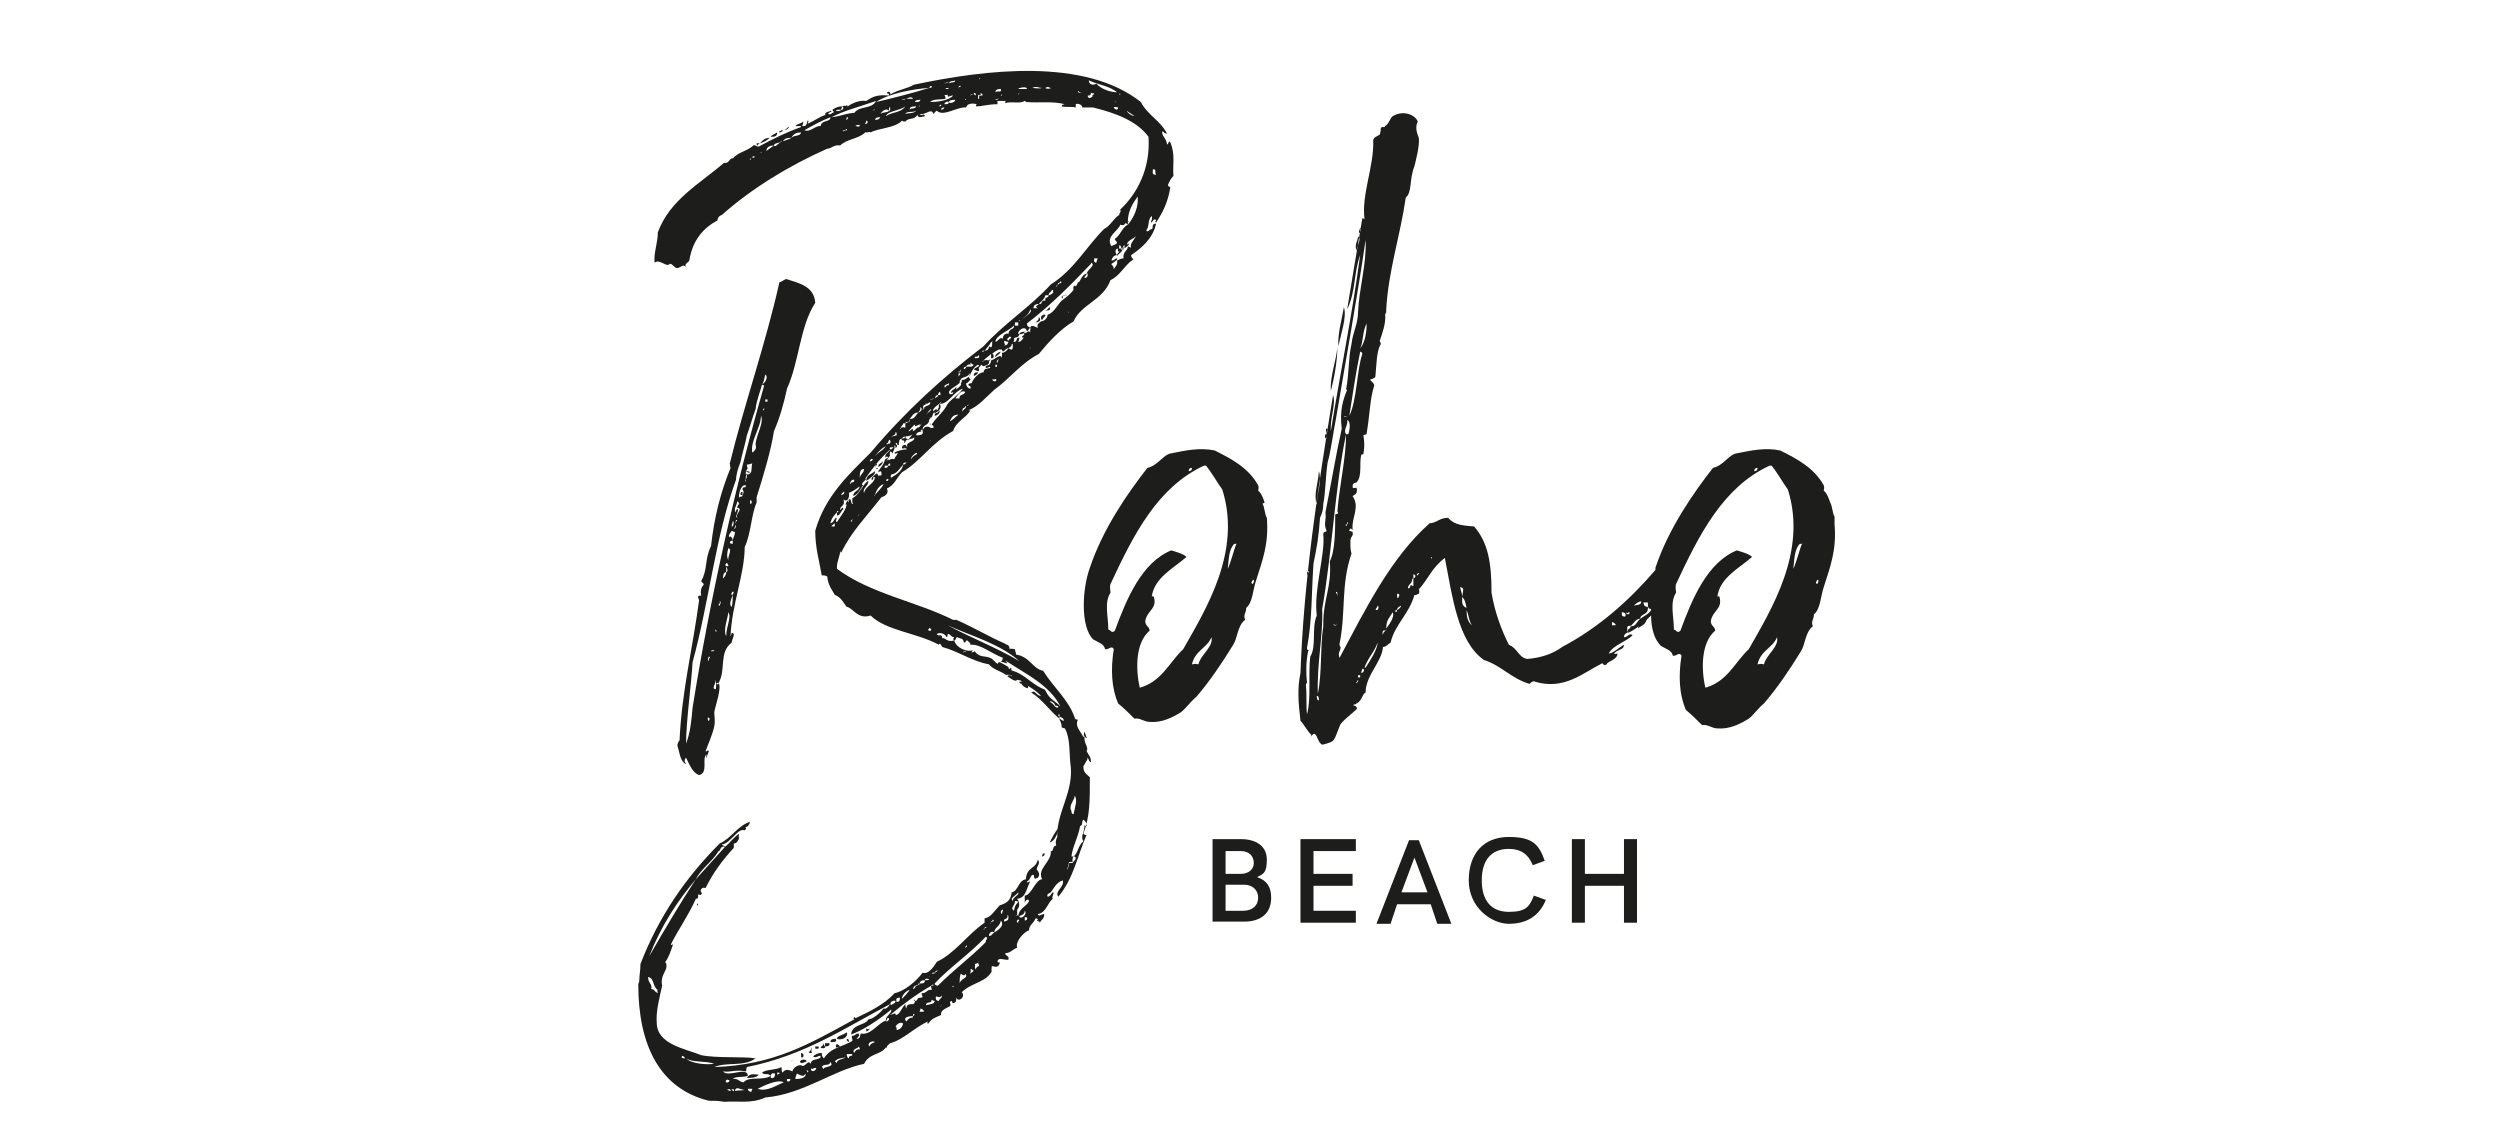<?xml version="1.0" encoding="UTF-8"?>
<svg xmlns="http://www.w3.org/2000/svg" version="1.1" viewBox="0 0 230.3 105.6">
  <defs>
    <style>
      .cls-1 {
        fill: #1d1d1b;
      }
    </style>
  </defs>
  <!-- Generator: Adobe Illustrator 28.7.1, SVG Export Plug-In . SVG Version: 1.2.0 Build 142)  -->
  <g>
    <g id="Ebene_1">
      <g>
        <g>
          <path class="cls-1" d="M111.7,77.3h2.6c1.5,0,2.4.7,2.4,1.9s-.3,1.3-.9,1.6c.9.3,1.3.9,1.3,1.9,0,1.4-.9,2.2-2.5,2.2h-2.9v-7.7ZM114.3,80.5c.7,0,1.2-.4,1.2-1s-.4-1.1-1.2-1.1h-1.4v2.1h1.5ZM114.5,83.9c.9,0,1.4-.5,1.4-1.2s-.5-1.2-1.3-1.2h-1.7v2.4h1.6Z"/>
          <path class="cls-1" d="M119.8,77.3h5.1v1.1h-3.9v2.1h3.6v1.1h-3.6v2.3h3.9v1.1h-5.1v-7.7Z"/>
          <path class="cls-1" d="M131.8,83.3h-3.1l-.6,1.8h-1.3l3-7.7h.9l3,7.7h-1.3l-.6-1.8ZM131.5,82.2l-1.2-3.2-1.2,3.2h2.3Z"/>
          <path class="cls-1" d="M135.3,81.1c0-2.5,1.4-4,3.7-4s2.8.8,3.3,2.2l-1.1.4c-.4-1-1.1-1.5-2.2-1.5-1.6,0-2.5,1-2.5,2.9s.9,2.9,2.5,2.9,1.9-.5,2.3-1.5l1.1.4c-.6,1.5-1.8,2.2-3.4,2.2s-3.7-1.5-3.7-4Z"/>
          <path class="cls-1" d="M144.8,77.3h1.2v3.2h3.6v-3.2h1.2v7.7h-1.2v-3.4h-3.6v3.4h-1.2v-7.7Z"/>
        </g>
        <g>
          <path class="cls-1" d="M83.1,41.3c.3.1.1-.2.4-.2-.1-.3-.5,0-.4.2Z"/>
          <path class="cls-1" d="M85.7,39.2v-.2c-.1,0,0,.2,0,.2Z"/>
          <path class="cls-1" d="M98,27.2h.3c-.2-.1-.3,0-.3,0Z"/>
          <path class="cls-1" d="M94.6,83s0,0,0,.1c0,0,0,0,0-.1Z"/>
          <path class="cls-1" d="M98,27.2h-.1c.1.1.1,0,.1,0Z"/>
          <path class="cls-1" d="M68.6,76.1c-.1,0-.3.1-.3.2.2,0,.3-.1.3-.2Z"/>
          <path class="cls-1" d="M95.7,84.9v-.4c-.1.3-.3.3,0,.4Z"/>
          <path class="cls-1" d="M87.4,37.2s0,0,0,0c0,0,0,0,0,0Z"/>
          <path class="cls-1" d="M95.7,29.2c0,.3-.1.3-.3.5.3,0,.6-.2.3-.5Z"/>
          <path class="cls-1" d="M93.9,62.8c0,.2.2.2.4.2v-.2h-.4Z"/>
          <path class="cls-1" d="M72.1,12c-.2,0-.5.2-.2.2,0-.1.2,0,.2-.2Z"/>
          <path class="cls-1" d="M72.7,11.7c-.2,0-.3.3-.5.3q.3,0,.5-.3Z"/>
          <path class="cls-1" d="M71.6,12.2c-.2.1-.6.3-.6.4.3,0,.6,0,.6-.4Z"/>
          <path class="cls-1" d="M69.8,13.4q0-.1.2-.2h-.3q0,.2.1.2Z"/>
          <path class="cls-1" d="M70,13.2c.3-.1.6-.2.9-.5-.5,0-.7.3-.9.5Z"/>
          <path class="cls-1" d="M96.7,28.3c-.1,0-.1.2-.4.3.3,0,.5,0,.4-.3Z"/>
          <path class="cls-1" d="M97.8,27.3c0,.2.1.2.1.2v-.3q0,.1-.1.1Z"/>
          <path class="cls-1" d="M78.2,46.1s0,0,0,0c0,0,0,0,0,0Z"/>
          <path class="cls-1" d="M78.2,46.1s0,0,0,0c0,0,0,0,0,0,0,0,0,0,0,0Z"/>
          <path class="cls-1" d="M98.7,74.7s0,0,0,0c0-.3,0-.2,0,0Z"/>
          <path class="cls-1" d="M87.4,37.2c0,0,0-.1.1-.2,0,0,0,0-.1.2Z"/>
          <path class="cls-1" d="M86.5,37.8c-.1.4-.4.1-.4.5.3,0,.6-.4.4-.5Z"/>
          <path class="cls-1" d="M78.3,46.1c0,0,.1-.1.2-.1,0,0-.2,0-.2.1Z"/>
          <path class="cls-1" d="M96,29.5c.1-.3.3-.3.3-.5-.2-.1-.6.2-.3.5Z"/>
          <path class="cls-1" d="M81.3,42.5c-.1.2-.4.2-.4.5.2,0,.5-.4.4-.5Z"/>
          <path class="cls-1" d="M80.6,43.4c-.3.3-.8.3-.8.9.3-.2.9-.6.8-.9Z"/>
          <path class="cls-1" d="M80.7,42.7c0,.1-.1.3,0,.3,0-.2.2-.2,0-.3Z"/>
          <path class="cls-1" d="M80.7,43.2s.2,0,.2-.1q-.2,0-.2.1Z"/>
          <path class="cls-1" d="M103.9,20.4h.1c0-.1-.1,0-.1,0Z"/>
          <path class="cls-1" d="M100.2,69.9s-.1,0,0-.1h0c.1.1.1.4.3.4,0-.5-.2-.6-.4-1,.2-.4-.2-.6-.2-1.2s0,0,.2,0c0-.2-.2-.5-.2-.6-.1.1,0,.5-.1.5-.3-.6-.8-1-.5-1.6,0,0-.3,0-.3-.2-.6-1.7-1.9-2.7-2.9-4.3-1-.2-1.2-1.3-2.5-1.5,0-.2-.1-.3-.1-.5-.2,0-.4-.1-.5,0,0-.5-.4-.4-.4-.5-1.4-.6-2.9-1.5-4.5-2.2h-.3c-3.4-1.7-7.6-2.4-10.7-4.7v-.2c0-.5.3-1,.3-1.5,0,0,0,.2.1.2.9-1.9,2.3-3.3,3.7-5.1.4-.1.7-.4.5-.8.7-.3.9-1,1.4-1.5,1.7-1,2.7-2.7,4.7-3.8.3-.9,1.2-1.2,1.6-1.9h-.2c1-.4,1.6-1.2,2.4-1.9,1.4-1,2.4-2.4,4.1-3.3.9-1.1,2-2.3,3.2-3,.7-1.6,2.7-1.9,3.4-3.8.9-.4,1.3-1.4,2.1-1.9,0-.1-.2-.1-.2-.4.9-.6,2-1.5,2.3-2.9-.5,0-.2.4-.4.5-.2,0-.4.4-.5.1.3-.3.1-1,.5-1.3.1.3-.1.5-.1.6.2,0,.3-.5.5-.2,0,.1-.2.1,0,.2.6-.9,1.1-1.9,1.3-3.2,0-.2-.2,0-.2-.3.1-.2.2-.5.5-.8-.1-.9.2-2-.3-3.1-.2-.2-.1.2-.3.2,0-.5-.6-.9-.4-1.2.1,0,.1.2.4.2-.6-1.2-1.8-1.7-2.4-2.9-5.2-4.1-14.3-3-20.9-1.6-.7.4-1.3.4-2.2.9.1-.3-.3-.3-.3-.1.2,0,.2.1.2.2-1.1-.1-1.5.1-2.1.5-.6-.1-1.3.2-1.7.5,0,.1-.1,0,0,0,0,0,0-.1-.1-.1,0,.1-.4,0-.4.1.2.1,0,.4-.1.3,0,.1-.4.2-.5.1.1-.1.2-.1.5-.1,0-.2.1-.2.1-.3-.4,0-.6.1-.9.3-.1.1.3.2,0,.3-.1,0-.1.2-.4.1,0-.2.3-.1.3-.3-.3.1-.5.1-.6.3,0,0,.1.1,0,.1-.6.2-.9.5-1.6.8.1-.2.1-.3,0-.3-.1.3-.1.6-.5.5,0-.1.1-.1.1-.4-.2.2-.6.2-.7.4.1.1.5-.1.5.1-1.4.5-2.6,1.1-3.9,1.8-.3,0-.3-.2-.5-.1-.5.5-1.4.6-1.9,1.2-.3-.1-.3.5-.8.4-2.2,1.9-5,3.4-6.1,6.4,0,1-.4,1.9-.3,2.8.5-.4,1.1.5,1.4.1.3,0,.4.4.7.4.4-.1.5-.4.8-.1-.2-.3.2-.4.3-.6.3-1.9,1.3-3,2.6-3.7,0-.2.1-.4.4-.5,2.7-2.4,6.1-4.5,9.7-6.1.4,0,.6-.4,1.2-.3.6-.6,1.7-.6,2.3-1.2.4,0,.4-.1.5,0,.7-.4,2.3-.4,2.9-1.1,0,.1.2.1.3.1.3-.4.8-.1,1.1-.6.2.3.2.2.7.1,0-.2-.2-.1-.2-.2.5-.1.8-.5,1,0,.1-.1.1-.2.3-.3.6.6,1.9-.4,2.7-.3.1-.4.6-.4,1-.3,0,0-.1,0-.1.2.6,0,1.1-.2,2-.2,0-.2-.1-.3.1-.3h.7c-.1,0-.1.1-.1.2.6-.2,1.3.1,1.8-.2,0,0,.1,0,.1.1,1.4.1,2.4-.1,3.6.2,0,0-.3,0-.3.2.4.1.9,0,1.3.1v-.3c.1-.1.6,0,.6.3.4,0,.6,0,1,0,0,0,0,0,0,0,2,.5,4,1.2,5.1,2.7.2,3-1.1,5.3-2.6,6.7.1.3-.1.3-.1.5-.5.3-.8,1-1.4,1.3-1.6,1.6-2.8,3.8-4.9,5.1-1.8,2-4.3,3.6-6.2,5.7-3.8,2.9-7.2,6-10.4,9.8-2,2-4.2,4-5.1,7.2,0,1.6.4,2.9.6,4.1.2,0,.3,0,.5.1.1.9.5,1.3.7,1.7.6.2.9.9,1.1,1.1.6.1,1,1.2,2.2.8,1.4,1.4,4.3,1.6,6.3,2.7q0-.1.1-.1s.1.1.2.3c1.5.4,2.7,1.3,4.3,1.6.4.5,1.1.6,1.6,1,0-.1.5,0,.4,0q.1,0,.1.1s-.1,0-.1-.1c-.1,0-.3,0-.3.1.3.2.8.6.9.3,0,.1.4,0,.4.2.1,0,.1.2,0,.2.1.2.4.4.6.4v-.2c-.1,0-.1-.1,0,0,.4.2.8.5,1.2.9-.5,0-.5-.6-.9-.3,1,.6,1.8,1.8,2.6,2.4v-.2c-.1,0-.2-.2,0-.2v.2c.1.1.4.1.4.4-.2,0-.3-.2-.4-.2,0,.2.2.3.2.8.2.1.3.1.3.1.5.9.4,2.3.5,3.2.4,2.6-1.3,4.5-1.2,6.8-.1.2-.2.4-.1.8-.4,0-.2.6-.5.5.1,1-1.3,1.6-.8,2.6-.6,0-1,1.5-1.6,1.5,0,0,0,.5,0,.7,0-.2.3-.5.4-.2-.2.5-.9.6-1,1.4,0-.1-.1-.1-.1-.1,0,.1-.3,0,0,0v-.5c.2-.2.3-.6,0-1,.8-.1.8-.8,1.2-1.6-.1,0-.3.2-.3,0,.3-.1.3-.5.5-.6.3-.1,0,.5.4.3.3-.1.3-.5,0-.8,0-.3.4-.6.1-.9-.2.9-1,.6-1.1,1.8-.7.1-.7,1.1-1.3,1.2-.1.8-.5,1-1.1,1.2-.5.5-.8,1.1-1.4,1.2v.4c-1.6,1.1-2.7,2.8-4.4,3.6-.3.5-.8,1.2-1.3,1-.7.9-1.7,1.7-2.6,1.9-.9,1-2.3,1.7-3.6,2.3,0-.1-.1-.1-.1-.1-.2.2,0,.1,0,.2-4.2,2.3-7.4,4.2-12.9,4.4,1.1-.5,2.7,0,3.8-.8-1-.2-3.6,0-5-.3-1.5-.6-4.1-1-4.1-3-.1-1,.3-2.5.5-3.4-.2-.9.4-1.3.4-1.8s-.1-.1-.1-.4c.3-.4.5-1,.7-1.6-.1,0-.2.1-.2,0,.7-1.4,1.7-2.8,2.3-4.2.3,0,.2-.3.2-.4.2,0,.2.1.3,0,.2-.2-.2-.2,0-.5.2-.2.2-.1.4-.1.7-1.4,1.5-2.5,2.6-3.7v-.4c.3,0,.4-.3.5-.5q-.1-.1,0-.4c-.5.3-.9.9-1.3,1.2-1,1.1-1.8,2-2.7,3-1.5,2.3-2.8,4.5-4.3,7.1,1.1-2.8,2.6-5.1,4.3-7.1.5-1,1.5-1.6,2.1-2.6.2,0,.1-.5.6-.4,0-.1-.3-.1-.3-.2.8-.1,1.5-1.6,2.1-1.3.3-.3,0-.3,0-.3.3,0,.4-.2.5-.5-1.2.4-1.7,1.5-2.8,2-3.1,3.1-5.6,6.7-7.3,11.1,0,.6-.1,1-.1,1.4s-.1.3-.1.5c0,5.6,2,9.6,6.5,10.7.6,0,.9,0,1.4.1,1.3-.1,2.5.2,3.8-.4,3.5-.3,6.2-2.5,9.1-3.1.5-1,1.5-.8,2-1.5h.1c0-.2.1-.2.3-.4,1.2-.3,2.3-1.5,3.5-2-.1.1-.1.2,0,.2.4-.5.5-.5,1.2-.8-.1-.4.4-.6.8-.8.2-.2-.2-.4.2-.5q0,.2.1.2c.3,0,.3-.3.3-.5.2.5.9-.1.5-.5.9-.9,2.3-.9,2.8-2,0-.1-.1.1-.1,0,.1-.1,0-.4.1-.4.4.1.6.1.7-.3,0-.1-.2,0-.2-.1,0-.5.7-.1,1-.2.1-.4-.3-.3-.3-.6.5,0,.6-.3,1.1-.5-.2-.6.7-1.5,1.1-1.6,0-.5.4-.6.6-1.1.3,0,.3.3.4.4.1-.3.4-.3.4-.8-.3,0-.5.3-.6,0,.8-.1.9-1.1,1.4-1.4-.2-.1.2-.6,0-.6-.2.1-.2.4-.5.4-.1-.3.2-.3.3-.4.3-.4.5-.9,1.1-1.1.2.6-.8,1-.4,1.5,1.4-1.7,1.7-3.6,2.6-5.7-.2.1-.2-.1-.3-.1.6-1.6.6-2.9.6-5.2-.3-.3-.6-.4-.6-1ZM106.2,15.6c.4,0,.1.1.3.5-.4,0-.3-.2-.3-.5ZM69.3,14.5h-.1c0,.4-.3.1,0,.1q0-.1.1-.1c0-.1.1-.1.1-.1.3,0,0,.2-.1.1ZM70,14h.2c-.1.1-.1,0-.2,0ZM71.9,13.1c-.3.2-.5.5-.6.3-.3.2-.4.3-.7.5,0-.4.4-.5.7-.5,0-.2.3-.2.6-.3q0-.1.1-.1c0,.1-.1.1-.1.1ZM72.9,12.7c-.1.1-.7.3-.8.3.3-.3.4-.3.8-.3.2-.4.5-.5.9-.5-.1.4-.6.2-.9.5ZM87.4,7.6c-.1.1-.3,0-.4.1,0-.1.3-.1.4-.1ZM87.4,8.1c0,.1-.1.1-.3.1,0-.1.2-.1.3-.1ZM75.6,11.6c-.6,0-.9.6-1.5.4.7-.4,1.6-.9,2.4-1.2,0,.5-.8.2-.9.8ZM77.9,12c-.2.2-.5,0,0,0,0-.3.3.1,0,0ZM77.9,11q.1,0,.1-.2c.3,0,0,.3-.1.2ZM78.8,11.6c.1-.1.3-.1.4-.1,0,.2-.1.2-.4.1ZM79.7,11.4c0-.2.1,0,.1-.3.3.1,0,.4-.1.3ZM78.6,10.4c-.9.1-1.1.3-2,.4,1.1-.6,2.7-1,4.1-1.5-.4.8-1.5.4-2,1.1ZM80.4,10.2q0-.1.2-.1c0,.1-.2,0-.2.1ZM80.6,11c.1-.2.3-.2.5-.2-.1.2-.4.3-.5.2ZM81.6,10.7c.2-.5,1.3-.5,1.8-.9-.4.6-1.2.5-1.8.9ZM81.1,10.5c.1-.2.5-.6.8-.3v-.3h.1v.3h-.1c-.1.2-.6.1-.8.3ZM83.1,9.2c0-.1.1,0,.3-.1,0,.1-.2.1-.3.1ZM83.4,10.5c.1-.3.7-.1,1-.3-.2.3-.9.2-1,.3ZM84.6,9.8s.1,0,.1-.1c.1.1,0,.1-.1.1ZM84.3,9.4c0-.2.3-.2.5-.2-.1.2-.2.2-.5.2ZM84.4,9.8c-.1.3-.5.1-.6.3,0-.3.3-.3.6-.3ZM83.5,9.1s.5-.3.6,0h-.6ZM85,10.6h-.3q.1-.1.3-.1h0ZM80.7,9.4c1.2-.8,3.4-1.2,4.9-1.3.1-.4.5,0,0,0-1.6.5-3.6,1-4.9,1.3ZM85.7,9.4c.2-.3.9-.2,1.4-.3,0-.3-.1-.3-.1-.3,0-.1.3,0,.3-.1,0,.4.1.1.5.1-.4.5-1.6.6-2.1.6ZM86.5,9.8s.2-.3.2-.1c.1.1-.3.1-.2.1ZM86.7,10.1c0-.2.2-.2.3-.2-.1.2-.2.2-.3.2ZM87.4,9.4c0,.2-.1.2-.4.2,0-.2.3-.3.4-.2.1-.2.3-.2.6-.2,0,.2-.5.4-.6.2ZM87.5,7.7c-.2-.3.5-.2.5-.3,0,.3-.5.1-.5.3ZM88.3,8.1c0-.2.1-.2.2-.2,0,.2-.1,0-.2.2ZM88.9,9.2c0-.1.1-.1.1-.1q0,.1-.1.1ZM90.3,7.2c0,.1-.1.1-.1.1q0-.1.1-.1ZM89.4,8.8c0-.1.1-.1.2-.1,0,.1-.1,0-.2.1ZM89.7,8.7c0-.2.2-.2.2.1q-.1-.1-.2-.1ZM90.5,8.8h-.3v.3h-.1v-.3c0-.1.4,0,.2-.2,0,0,.2,0,.2.1h0ZM91.7,9.2q0-.1.3-.1c-.1.1-.3.1-.3.1ZM91.7,8.5c0-.3.3-.3.5-.3.1.4-.3.1-.5.3ZM92.3,8.8h-.1c0-.1.1-.1.1-.1h0ZM93.8,8.7c0-.1.1-.1.1-.1,0,.1-.1.1-.1.1ZM93.8,8.2c0-.1.8-.3.8,0h-.8ZM95.1,8.1c.4-.2.5,0,.9,0-.3.1-.7,0-.9,0ZM96.3,8.1c.3-.2.3,0,.5,0,0,.1-.5.1-.5,0ZM99.3,8.5c0-.3.1.1.3,0,0,.1-.3,0-.3,0ZM100.7,8.8c-.2.3-.5.3-.5,0,.2,0,.3,0,.3-.3,0,.1.1.1.3.1,0,.2-.5.2-.1.2ZM102.6,9.9c0-.1.4,0,.4,0,0,.3-.3.2-.4,0ZM102.7,9.4c0-.1,0,0,.2,0h-.2ZM101,7.7c-.3.2-.7.1-.7-.3.8.4,1.9.5,2.6,1.1-.6,0-1.5-.3-1.9-.8ZM103.1,8.7c0-.1.1-.1.1,0s0,0-.1,0ZM103.8,10.2c.2.2.5.3.7.5-.1,0-.6-.2-.7-.5ZM105,21.3c0,.1-.1,0-.2.1,0,.4-.8,1-.6,1.4-.2,0-.2-.1-.3-.1,0,.4-.5.5-.4,1.1-.2,0-.4.1-.6.2.1.4-.2.6-.3.8,0-.4-.3-.4-.2-.5.3-.2.6-.4.5-.5-.2,0-.2.2-.5.2,0-.2.2-.5.5-.5-.2-.2-.2-.6.1-.6q-.1.3.2.3c.1-.2.1-.3.1-.3h-.2v-.3h.1c0,.1.1.1.1.3.2,0,.1-.3.3-.3,0,.1,0,.3-.1.3q.4-.2.5-.4c-.1-.2-.1.1-.2,0,.2-.5.6-.4,1-.9,0-.1.1-.1.2-.1ZM103.2,20.7c.6.2.3-.4.7,0v-.3h0c0-.9.4-1.6.9-2.3.1.9-.3,1.9-.9,2.6-.5.2-.7,1-1.2,1.3,0,.2.2.2.2.4-.2.2-.5.2-.5.3-.6-.9.6-1.4.8-2ZM78.5,47.9c0,.3-.3.1,0,0-.1-.2.1,0,0,0ZM79.1,47.5c0,.1-.2,0,0,0,0-.2.1-.2,0,0ZM80.6,45.6c0,.1-.2,0,0,0,.1-.4.4-.9.8-1-.2.4-.5.6-.8,1ZM81.5,44.7c0-.1.1-.1,0,0h0ZM81.5,43.1v-.2h.3c0-.1.1-.2.1-.2h.1v.2h-.2c0,.2-.2.2-.2.2h-.1ZM81.8,44.3c-.3,0-.2-.1,0-.2.1.1,0,.1,0,.2ZM83.2,42.8c-.1.6-.6.9-1.1,1.2-.1,0,0-.3,0-.3.5,0,.8-.6,1.1-.9,0-.1,0-.2.3-.2-.1.1-.1.2-.3.2ZM84,42.3c-.2-.2.3-.5.4-.6.3.2-.4.2-.4.6ZM84.4,40.1c0-.3.3-.3.6-.4.1.4-.3.4-.6.4ZM85.7,40.6c0,.1-.1,0,0,0,0-.1.1-.1,0,0ZM87.5,38.8c.2-.4.3-.6.8-.6-.3.2-.5.5-.8.6ZM88.7,37.9c-.1,0,0-.2,0-.3.2,0,.2-.2.3-.2,0,.3-.3.3-.3.5ZM88.4,36.7h-.4c.3-.4.6-.8.9-.6,0,.3-.6.2-.5.6ZM89.2,37.3c0,.2-.2,0,0,0,0-.1.1-.1,0,0ZM91.4,35c0-.1.3,0,.3-.1.2.1,0,.4-.3.1ZM91.7,33.8v-.2s0,0,0,0c.2-.1.2.3,0,.2ZM91.9,33.4c-.2,0,0-.3.1-.3,0,.1-.1.1-.1.3ZM94.9,32.1c-.1-.1.1-.1,0,0h0ZM98.4,28.8c0-.2.1,0,0,0h0ZM100.8,23.8h.3c0,.2-.1.2-.1.4-.3,0-.2-.3-.2-.4ZM100.5,24.2c.5.2-.3.6-.4,1h.1c0,.2,0,.4-.3.4,0-.2.2-.2.2-.4-.5.1-.6.9-.8.8,0,.1-.1.2-.2.4,0,0,0-.1-.1-.1,0,.1-.2,0-.1.4,0,0,0,0,0,0-.3.4-.7.7-1.1,1-.4.4-.7,1.1-1.3,1.3,0,.3-.3.6-.6.6h0c-.2.2-.4.2-.3.6-.1,0-.6-.4-.7,0-.1-.1-.3-.1-.3-.4,2.1-1.6,4.1-3.6,5.9-5.5ZM97.4,26.2c.1,0,0-.2.2-.1,0-.4.4,0,0,0q0,.1-.2.1c0,.3-.2.3,0,0ZM95.7,28.1c0-.3.5-.4.6-.9h.3c0-.3.3-.3.3-.5.3,0-.1.4.2.2-.2.2-.4.3-.5.3,0,.3-.4.1-.3.5-.5-.1-.2.4-.6.3,0,.1-.5.2-.1.4h-.4c0-.2.1-.4.5-.4ZM94.9,28.5c.3.3-.5.6-.8,1,.3-.4.7-.5.8-1ZM93.9,29.5c.2,0,0,0,0,.1-.1-.1,0-.1,0-.1ZM93.5,29.7s0,0,0,0h.3v.3h-.3v-.3ZM93.9,30.8c-.4-.1.5-1,.7-.3.2,0,.1-.3.4-.3-.1,0-.1.1-.1.4-.1-.1-.2-.1-.3,0-.2.2-.5-.1,0,0h0c-.3-.1-.7,0-.7.2q.2,0,.4-.1c.3.1-.5.4,0,.4-.2.3-.3.4-.5.4,0-.1.1-.1.1-.4-.4,0-.1.4-.5.4-.1-.1.1-.1,0-.3.1-.2.4,0,.5-.4ZM93.4,30c0-.2.1-.2,0,0,.1.4-.5.2-.5.8,0-.2-.6,0-.5.4-.3-.2-.4.2-.7.3,0-.6,1.2-1,1.7-1.5ZM92.5,31.4c.1,0,.3.1.4.1-.1.2-.1.3-.3.3,0,.1-.2.1,0,0,0-.1-.1-.1-.1-.4ZM93,31c.4.1-.1.2-.1.4-.3-.2.1-.3.1-.4ZM90.7,32.4c.1-.3.4-.5.6-.9h.1c0-.1.2,0,0,0,0,.3,0,.4-.1.5q-.1,0-.2-.1c0,.4-.3.4-.4.4-.1.2-.5,0,0,0ZM90.1,32.7c.1,0,.1.2.1.2,0,.1-.3.1-.4.1-.1-.3.4,0,.3-.3ZM89,33.8c0-.1.2-.3.4-.2v-.2c.1.1.2.2.3.2-.2.3-.3.1-.7.2,0,.1-.1.1-.1.2-.3,0,0-.3.1-.2ZM88.4,34.3q0-.2.1-.2c0-.1.1-.1,0,0,0,0,0,.2-.1.2h-.1s0-.2.1,0ZM88.3,34.6v-.2c.5-.1-.3.5,0,.2ZM88.3,35.3h.1q0-.3.1-.3c0-.3.7-.2.8-.6.1,0,0,.1,0,.3.2-.5.4-.9.8-1.1.3.1-.3.3-.4.4.1.1.5.3.5.1-.1-.3,0-.2.2-.5.3.3.3,0,.6,0q0-.1.1-.1c0-.1,0-.3.1-.3,0-.1.1-.1.1-.1-.2,0-.1.1-.3.1h0c-.3-.1,0,0-.4,0,0,.2-.2.2,0,0,.2-.2.5-.4.7-.6,0,.2,0,.2,0,.4.3.1.3-.4.1-.4.2-.2.4-.3.6-.4h.3c.1.5.3-.2.6-.1,0-.1.3-.1.3-.4h.1c-.1-.1.1,0,0,0,0,.3,0,.5-.1.5-.2,0-.2-.1-.3-.1-.1.1-.3.4-.6.4v.5c-.1-.5-.6.1-1,.2,0,.2-.1.3-.1.3,0,0,0,.1-.1.1,0,.1-.3,0-.3.2,0,.3.5-.2.4.1-.4.1-.5,0-.6.4-.4,0-.9.5-1.1,1q-.2,0-.3.1c0,.2.3.1.2.4-.2,0-.4-.2-.4-.5.2,0,.3-.3.4-.3,0-.2-.2-.1-.1-.3-.3.1-.3.3-.7.3q0,.3-.1.3c.2.2-.4.5-.4.6v-.3c-.1.3-.5.3-.5.6.4-.2.2.2-.1.1-.4-.4.9-.8.9-1.1ZM87.4,35.3c.1,0,0,0,0,.2-.3-.1-.3.4-.4.1,0-.2.4-.2.4-.3ZM86.4,36.4c0-.1.1-.3.2-.3q0,.2.1.2c-.1.1-.2.1-.3.1.1.2-.2.1-.2.3-.1-.1,0-.3.2-.3ZM86.1,36.7q-.2.1-.4.1t.4-.1ZM85.8,37.7c-.1.2-.2.2-.5.5.3-.3.3-.5.5-.5ZM85.1,37.6c-.1,0-.1-.3.1-.3,0,0,.1,0,.1-.2,0,0,.3-.1.3,0,0,0,0-.1.1,0,0,.3-.4.2-.6.5.2.1-.3.2,0,0ZM83,39.4c0-.2.2-.2.2-.4h.2c0-.1.1-.2.3-.1,0-.1.1-.3.1-.3.2-.2.3-.6.8-.6.1-.2.2-.2.2-.5.3.2-.1.5-.2.5-.3.3-.3.6-.8.6q0,.3-.1.3c-.2,0-.2.1-.3.1v.4c-.3-.1-.2,0-.4,0,0,0,0,.1-.1.1q0-.1.1-.1ZM82.5,39.8c.1,0,.1.1.1.3-.1,0-.2.1-.5.1.2-.1.4-.1.4-.4ZM81.8,40.8c0-.1.1-.2.1-.3.3.1,0,.6-.1.3,0,.3-.3,0,0,0ZM80.4,42.3c.3-.5.8-1,1.2-1.2-.3.5-.9.6-1.2,1.2,0,.1-.1.2-.3.2.1-.1.1-.3.3-.2ZM79.6,43.2c0,.4-.4.5-.4.9,0-.5,0-.9.4-.9ZM78.7,44.2c0,.4-.4.1-.3.4-.2,0,0-.5.3-.4ZM77.7,45.3c.2,0,0,.3-.2.3,0-.2.2-.2.2-.3ZM76.9,48.5h-.3c0-.1.2-.2.3-.3v.3ZM77.1,47.7c-.3,0-.2.4-.6.5,0,.1-.1.1,0,0,.1-.5.4-.8.6-1,0-.3.3,0,0,0v.3c.3,0,.4-.5.6-.6-.1-.4-.3.3-.3,0s.5-.3.3-.9c.3.3.6-.1.5-.6.3-.1.6-.3,1-.6-.1-.1,0,0,0,0-.1.5-.6.4-.6.9.5-.2.6-.6.9-1-.3-.1.2-.4.3-.6h-.1c.7-1,1.4-1.9,2.3-2.7-.1-.2,0-.2.3-.2-.1.1-.1.2-.3.2-.1.3-.6.4-.4.8,0-.2.2-.2.2,0-.2,0-.4.2-.2.3.2-.2.3-.5.4-.5h0c-.1-.2,0-.2,0-.4.2,0,.2.2.2.2.1-.2.2-.5.2-.5v-.3s.1,0,.1.3c.3-.3,0-.3,0-.5.3,0,0,.2.3.2,0-.2,0-.6.3-.6.2-.4.5,0,0,0-.2.3.3,0,.2.4.1.1.1-.4.4-.3,0-.1-.3,0-.3-.3.7,0,.9-.4,1.2-.8,0-.2-.3.3-.5.3,0,.1-.1,0,0,0,0-.5-.2.1-.4,0,0,.1-.1.1,0,0,.2-.2.4-.5.6-.6-.1.4.3-.1.6,0,0-.1.1-.1,0,0,0,0-.2,0-.2.1.5-.1.5-.5,1-.6q0-.1-.1-.1c.5,0,.1-.5.7-.6v-.2q-.2,0-.3.2c-.2-.3.5-.6.7-.9,0,.2-.3.2-.2.5-.1.1-.1.3-.2.3,0,.2-.3.1-.2.3.2-.2.7-.3.5-.9.8,0,1.2-1.1,2.1-1.4-.4.6-1,.9-1.4,1.4,0,0,0,0,0,0-.4.8-1,1.2-1.4,1.8-.2.3.1,0,.1.4-.3.1-.4-.1-.5-.1h0c-.4,0-.4.2-.5.3,0,.3-.4-.1,0,0,0-.6.6-.3.6-1-.7.4-1.4,1.2-2,2,.3-.3.4-.1.6-.3.2.4-.9.4-.6.9q-.3-.3-.3,0c-.1.2.3,0,.2.2-.3,0-.8.1-1.1.3,0,.2.3,0,.3,0,0,.2-.3.4-.3.6-.1,0-.3-.1-.5.1-.1,0,0-.1-.1-.1,0,0,0,.2-.3.1-.1.4-.3.6-.6,1,0,.2.3-.2.3.2.1.4-.4,0-.2.4-.1-.3-.2-.3-.2-.4-.2.1-.6.4-.5.6.3,0,0-.5.3-.2-.1.6-.9.8-1,1.4-.2-.4.4-.6.4-1.1-.5.2-.8,1.3-1.5,1.6.1.1-.1.3.1.5-.3.1-.1-.5-.4-.4,0,.4-.2.3,0,0-.1.1-.3.3-.3.5,0,0,.1,0,.1-.1,0,.5-.6,1.2-.9,1.7-.2-.1,0-.3,0-.5ZM93.9,60.9c-2.2-1.3-4.6-2.2-6.6-3.3,2.2,1,4.8,1.7,6.6,3.3ZM85.6,57.9c.1-.2.1.1.2.1,0,.2-.5.1-.2-.1ZM88.7,60.1c0-.1.2-.1.3-.1,0,.1-.1,0-.3.1ZM97.2,65.1h0c-.1-.1-.1-.2-.4-.4h0c-.1-.1-.1-.2,0-.1.3.1.4.3.4.4q.2,0,.3.1c0,.2-.3,0-.3,0ZM96.2,63.5c-1.1-.4-1.8-1.4-2.9-1.7-.3-.1,0-.1-.2-.3,0,.1-.2.2-.2,0,.2,0-.8-.5-.8-.5-.1,0-.3.1-.1.2-.3-.1-.5-.5-.8-.6-.4-.2-1,0-1.4-.6-.1,0-.1.1-.3.1,0-.1.1-.1.1-.2-.5.2-1.5-.2-1.7-.9-.7.2-.8-.3-1.1-.2,0-.5-.4-.1-.5-.4.3-.2.8,0,.9.3.1,0,.1-.3.1-.3.3,0,.3.3.6.3,0,.1-.2.1,0,.3.2,0,.1-.3.3-.3.3.2.5,0,.6.5.2,0,.2-.3.3-.2.2.2.3.2.3.4.9-.1,1.9.8,3,1.2-.1.1,0,.3-.2.3,0,.1.3.1.5.2.3,0-.2-.2,0-.2,1.8,1.2,4,2.2,5,4.2-.4-.5-1-.6-1.4-1.5ZM60,91.1c.1-.5-.3-.5-.3-1.1.6.1.4.9.9,1.2,0,0-.1,0,0,.3-.5-.3-.2-.3-.6-.4ZM62.8,97.4c0-.3.3,0,.3.1-.3,0-.3-.1-.3-.1ZM63.2,97.5c.6.4,1.8.2,2.6.5-.7.1-2.1,0-2.6-.5ZM91.4,84.9c0-.4.3,0,0,0,0,0,0,.1-.1,0,0,0,0-.1.1,0ZM91.3,85c0,.1-.2.1,0,0h0ZM90.7,85.5c0-.2.4,0,0,0,0,.2-.2.2,0,0ZM89,87.1c.2,0,0,.2-.1.2,0-.1.1-.1.1-.2ZM85.9,89.6h.2q.1-.2.3-.2-.2.2-.3.2c.1.1-.2.1-.3.1,0,0,.1,0,.1-.1ZM85.6,90c0-.1.1-.1,0,0h0ZM84.7,90.6c.1-.3.3-.3.5-.3,0-.1.1-.2.4-.1,0,.1-.3.1-.4.1,0,.3-.2.3-.5.3,0,.3-.3,0,0,0ZM84.4,90.8c0-.2.3.1,0,0-.1.1-.1.3-.3.3.1-.2.1-.3.3-.3ZM83.8,91.2c-.3.4-.4.5-.7.8-.1-.2.4-.8.7-.8ZM82.9,91.9c0,.2,0,.4-.3.4-.1-.3,0-.4.3-.4ZM82.5,92.2c0,.3-.4.3-.4.4-.2-.1,0-.5.4-.4ZM66.9,99.5c.1-.1.1,0,.3,0,0,.3-.5.3-.3,0ZM67,100.4c0-.1.4-.1.3.1-.1,0-.3-.1-.3-.1ZM67.6,100.5h-.1c0-.1-.1-.1-.1-.1,0-.1.3-.1.2.1ZM67.7,100.5c.1-.5.5-.1.9-.1-.4.1-.4,0-.9.1ZM69.2,100.6c-.3-.1-.3-.2-.3-.3h.4c0,.1-.1.2-.1.3ZM69.8,100.3c.6-.3,1.8-.9,2.4-.6-.7.3-1.6.9-2.4.6ZM71,99.3c0-.3,0-.5.4-.4,0,.1,0,.5-.4.4ZM71.6,99h0v-.2c.3,0,.3.1,0,.2ZM72.5,99.4h.3c.1.2-.4.4-.3,0ZM73.3,99.4c-.1-.1.1-.4.1-.5.3.1.6.4.8,0,.1.4-.5.5-.9.5ZM74.3,99s0,0,0,0c0,0,0,0,0,0ZM74.4,98.8s0,0-.1-.2c.2,0,.2.1.1.2ZM74.7,98.4c.2.2.2-.1.5,0,0,.2-.5.5-.5,0ZM75.9,98.4c-.1.2-.1,0-.1,0,0-.1-.1-.1-.1-.1.2-.4.7,0,.8-.5,0,.1.1.1.1.3-.2.2-.6.2-.7.3ZM77.1,97.9c-.1,0-.1-.1-.2-.1.2-.3.5-.3,1-.4-.3.2-.8.2-.8.5ZM78.2,97.5c-.2-.1-.2-.3-.2-.4h.5c.1.3-.3,0-.3.4ZM78.7,97c-.3-.4.4-.4.4-.6q.1.1.1.3c-.1-.1-.4,0-.5.3ZM80.1,96.4c-.3-.3.3-.6.5-.4-.2.1-.4.1-.5.4ZM81.4,94.1c-.7.4-1.3,1.3-2.1,1.1-.1.2,0,.5-.4.5.2-.2.2-.3.3-.3,0,0-.1,0-.1-.2-.3,0-.4.3-.6.2-.1.3.1.3,0,.5-.8.5-2,.6-2.6,1.6-.1-.1-.2-.2-.2-.5-.4,0-.5.1-.8.3.3.3.7-.3.7.1-.3.3-.9.1-.9.6-.3-.4-.4.2-.8.2-.1-.2-.8,0-.9.5-.4-.2-.7-.2-.9.1-.1,0-.1-.3-.1-.5-.6.3-1.4.2-1.8.5.2.3.5,0,.8.3-.7.5-2,0-2.5.6-.4,0-.5-.4-1-.3.3-.3.9-.1,1.4-.3-.1-.9-1.8.2-2.3-.4.8.1,1.1-.2,2.1,0,.1-.1,0-.2.1-.4,5.4-1.1,9-3.6,13.2-5.8-.2.3-.4.5-.6.4-.3.4-1,1-1.4,1-.3.6-1.5.4-1.6,1.4,1.1-.4,2.5-1.3,3.7-2.3.1.3-.4.5-.5.9q0,.1.1.1ZM81.6,94.1c.2-.1,0-.4.3-.3,0,.2-.1.3-.3.3ZM82.6,94.9c0-.2,0-.3-.1-.3.1-.3.5-.5.7-.3-.1.3-.2.5-.6.6ZM84.1,93.6c0,.1-.1.1,0,.2-.3-.2-.6.3-.6.3-.4-.4.3-.5.6-.5,0-.4.3-.1,0,0ZM84.4,92.2h-.1c0,.1-.1.3-.2.3-.3,0-.6,0-.6.4-.1-.1-.1-.3-.1-.4-.4.4-.5,1-.9,1,.1-.3-.4,0-.5,0,1.2-1,2.4-1.9,3.8-2.7,0-.2.5,0,0,0-.1.1.1.3,0,.4-.4-.1-.4.3-.9.3,0,.3.2.3,0,.4-.1,0-.4,0-.4.2ZM84.7,93.2s.1-.2.1-.3c.2.1.3.1.3.3h-.4ZM85.3,92.6c0-.4.6-.1.5-.5.1,0,.1.1.3.1,0,.3-.4.3-.8.4ZM86.7,92.6c0,.2-.1.2,0,0,0-.1.1,0,0,0ZM86.5,92.2c-.3,0-.3-.2-.3-.3,0-.3.4.2.5-.2.2.2-.2.3-.2.5ZM87.7,90.9c0-.1.1,0,.2-.1,0,.1-.1.1-.2.1ZM88.4,90.6c0-.3,0-.6.1-.9.3.2.4.2.4,0,.4.4-.4.4-.5.9ZM89.4,89.7c-.1-.1.1-.1,0-.4.2-.1.1.1.3.1-.1.2-.3.2-.3.3ZM89.9,89.3c-.2-.2,0-.3-.1-.5.1,0,.3-.1.3-.1,0-.2.1-.2,0,0,0,.1.1.1.1.3-.1,0-.3.1-.3.3ZM90.8,86.8c-1.5,1.5-2.9,2.5-4.4,4-.2,0-.3-.1-.3-.2,1.4-1.5,3.2-2.7,4.7-4.3.3.1,0,.2,0,.5ZM91.6,85.9c-.2.1-.3.4-.5.3,0-.2.2-.5.5-.3,0-.5.5-.5.6-1.1.4.5-.3.9-.6,1.1ZM92.3,84.2c-.2-.1-.1-.4.1-.4,0,.1-.1.3-.1.4ZM92.5,84.9c-.1-.4.4-.1.3-.6.1,0,.1.1.1.2,0,.3-.1.3-.4.4ZM93.8,82.2c.1.3-.5.4-.5.8-.3-.3.2-.4.5-.8ZM93.5,83s.3,0,.3.1c-.3.3-.3.4-.4.8-.4-.3.1-.4.1-.9ZM93.8,85c-.3,0,0-.5.1-.2-.1,0-.1.1-.1.2ZM93.9,84.4c.1-.1.5-.1.5-.5.3.3-.4.9-.5.5ZM94.4,84.8v-.3c.3-.1.3.3,0,.3ZM99,73.3c.3.4,0,1.1-.1,1.7-.2,0-.2-.2-.2-.3-.3-.5.3-1,.3-1.4ZM99.9,76c0,.8-.4,1-.1,1.5-.5.4-.5,1.1-.9,1.4h.1c.3.2-.2.5-.2.6h-.3c-.1.3-.1.6-.2.6.1-.2.1-.6.2-.6-.1-.1,0-.1.3-.1,0-.3,0-.4.1-.5h-.2c.1-.9.6-1.7.8-2.8.3-.1.1-.4.3-.6.1.1.3.2.3.6-.2,0-.2-.1-.2-.1Z"/>
          <path class="cls-1" d="M64.4,55.3c-.6,4.5-1.6,8.4-1.8,12.9-.1.1-.2.3-.2.5.2.5.2,1.4.8,1.7,0-.1-.3-.3,0-.6.3.6.6,1.4,1.2,1.6.9-.2.2-1.6.7-1.9,0,0-.1.3,0,.3,0-.1.1-.3.2-.6-.1-.2-.2.1-.3,0,.2-.6.6-1.4.8-2.3.1-.5,0-.9,0-1.3.1-.6.7-2.2.4-2.7,0,.1,0,.2-.2.1q0-.1.2-.1c.7-1.2,0-2.8,1.2-3.7,0-.2.2-.5.2-.8-.3-.3-.2.2-.3.2.1-2.9,1.3-5.7,1.3-8.2.6-1.3.6-3,1.1-4.1v-.5c.6-1.9,1.3-4.2,1.6-6.1.5-1.1.9-2.5,1.2-3.9,1.1-2.4,1.2-5.8,2.6-7.9-.1-1.5-1.4-1.8-2.7-2.2-.2.1-.5.3-.6.3-1.3,5.8-3.2,11.1-4.6,16.8.1-.2,0,.1.1.3-.9,2.2-1.5,4.5-1.8,7.2-.6,1.2-.3,2.2-.9,3.2,0,.2.3.2.2.4-.2.2-.3.5-.2,1-.1-.1-.3,0-.3.1ZM65.3,66.4c-.1,0-.1-.1-.1-.3.2,0,.2.2.1.3ZM65.3,60.9c-.2-.1,0-.4,0-.4.3,0-.1.1,0,.4ZM65.9,63.5c-.4-.1.1-.5,0-.9.1.2.1.9,0,.9ZM65.5,60c0-.1.1-.1.3-.1,0,.1-.2.1-.3.1ZM65.9,58c.1,0,.1.1.1.2-.1,0-.1-.1-.1-.2ZM65.9,57.6v-.3c0,0,0,0,0,0,0,0,0,.3,0,.3ZM66.3,55.8c-.3-.1.1-.1,0-.4.2,0,0,.3,0,.4ZM66.9,52.7v-.5c.1.1.2.5,0,.5,0,.1,0,.3-.3.6,0-.1,0-.6.3-.6ZM66.9,51.9c.1-.1.1,0,.2.2.1.1-.5.1-.2-.2ZM66.9,58.6c-.3-.5.1-1.5.2-2.2.3.5-.2,1.3-.2,2.2ZM67.1,51.6c-.2-.3-.1-.8,0-1.1.4.1-.1.8,0,1.1ZM67.5,54.8c0,.2,0,.9-.1,1.1-.3-.2,0-.8.1-1.1-.3,0,0-.3,0-.3.2,0,0,.2,0,.3ZM67.5,49.8v.3c-.4,0-.3-.3,0-.3,0-.3-.3-.5-.3-.3-.2-.2.2-.5.2-.6.1,0,.1.1.3.1,0,.4-.2.5-.2.9ZM67.4,48.5c0-.2.1-.3.1-.5.2.1,0,.6-.1.5ZM67.7,48.7c-.2,0,.1-.1,0-.3.2,0,0,.3,0,.3ZM67.8,48.2c-.1,0,0-.2,0-.3.3,0-.1.1,0,.3ZM67.9,47.7c-.2-.1.1-.5.1-.8-.2,0-.2.1-.2.3-.3-.3.1-.6.1-1,.2,0,.1.2.2.2-.1.1-.3.4-.1.4.4.1-.2.5-.1.8ZM68.4,45.1q.2.2,0,.5c0,.3-.3,0-.3.3-.1-.2.1-1.3.6-1.2,0,.4-.1,0-.3.3ZM69.1,46.4v-.3c.2-.1.2.4,0,.3ZM69.1,43.5c0,.2-.1.2-.3.2,0,.3,0,.4-.1.4.1.5-.1.2,0,0,0-.1,0-.4.1-.4,0,0-.1-.1-.1,0,0-.6.1,0,.4-.2q-.1-.1-.4-.1c.3-.3.1-.3.1-.6.3,0,.3-.1.5-.1-.1.2,0,.8-.2.9ZM69.6,40.8c0,.4.2.5-.3.9-.2-1.1.8-2.3.8-3.4.3.6-.4,1.7-.5,2.6ZM70.4,37.7c0,.2-.3,0,0,0-.2-.1.1-.1,0,0ZM70.7,37h-.2v-.2h.2v.2ZM67.8,44.3c0-.6.2-1.2.4-1.7.2-.9.5-1.9.6-2.5.3-.8.5-1.6.8-2.4.1-.9.5-1.8.6-2.3.2-.2.2-.6.3-.9.3.2,0,.8-.3.9,0,0,0,.1.2.1-2.7,9.4-5,19.7-6.6,29.7-.1,1.1-.2,2.3-.6,3.3,0-2,.5-5.6.6-7.5,1.5-5.4,2.1-11.6,4-16.8Z"/>
          <path class="cls-1" d="M74.6,97h.2c-.1-.1,0-.5-.1-.5.1.4-.4.4-.1.5Z"/>
          <path class="cls-1" d="M75.1,96.4v.2c.1,0,.4.1.3-.2h-.3Z"/>
          <path class="cls-1" d="M64.3,83.2q-.1.1-.1.2h.1v-.2Z"/>
          <path class="cls-1" d="M96.7,77.6c.5-.1.8-1,.8-1.3-.3.3-.6.9-.8,1.3Z"/>
          <path class="cls-1" d="M96.2,78.6s-.2,0-.2.3c.2,0,.3-.3.2-.3Z"/>
          <path class="cls-1" d="M73.7,97.8c.1.3.4,0,.6,0,0-.3-.6-.2-.6,0Z"/>
          <path class="cls-1" d="M77,96.5c.1,0,.4-.1.4-.1-.3-.3-.4-.3-.4.1Z"/>
          <path class="cls-1" d="M78,95.1c-.4.3-.9.3-.9.6h0c.6.2,1.1-.3.9-.6Z"/>
          <path class="cls-1" d="M77,95.7c-.2,0-.5,0-.5.3.4,0,.6,0,.5-.3Z"/>
          <path class="cls-1" d="M75.9,96.1c-.1.3-.3.3-.3.4.1.1.5.1.4-.1-.1,0-.1-.3-.1-.3Z"/>
          <path class="cls-1" d="M90.1,34.3c-.2,0-.4,0-.4.3.1.1.5-.3.4-.3Z"/>
          <path class="cls-1" d="M76,96.4c.1,0,.5,0,.4-.3h-.4v.3Z"/>
          <path class="cls-1" d="M91.7,32.9c.2-.2.4-.3.5-.5-.2,0-.6.3-.5.5Z"/>
          <path class="cls-1" d="M87.4,36.4h.1q-.1-.1-.1,0Z"/>
          <path class="cls-1" d="M85.2,37.2h0c.1,0,0,0,0,0Z"/>
          <path class="cls-1" d="M73.8,97v.4c.3.1.3-.4,0-.4Z"/>
          <path class="cls-1" d="M79.8,94.7v.3c0,.1.4-.2.3-.3,0,.2-.3.1-.3,0Z"/>
          <path class="cls-1" d="M85.6,37h-.3v.2s.3,0,.3-.2Z"/>
          <path class="cls-1" d="M68.2,45.5c0,.1.1.1.2.1v-.3c-.1,0-.2.1-.2.2Z"/>
          <path class="cls-1" d="M84.2,92.1c-.1,0,0,.1.1.1q0-.1-.1-.1Z"/>
          <path class="cls-1" d="M103.5,22.8c0-.1-.1,0-.1.2q.1.1.1-.2Z"/>
          <path class="cls-1" d="M78,95.7c0,.1,0,.2.2.3h0c0-.2,0-.3-.2-.3Z"/>
          <path class="cls-1" d="M103.4,23h-.2c0,.3-.3.2-.3.6.2-.3.4-.3.5-.6Z"/>
          <path class="cls-1" d="M68.8,99.3c.3,0,.9,0,1.1-.3-.3,0-.8-.2-1.1.3Z"/>
          <path class="cls-1" d="M72.9,97.8c0-.1.1,0,.1-.1q-.1,0-.1.1Z"/>
          <path class="cls-1" d="M116.5,46.3c-.1-.3-.3-.9-.6-1.1.1-.4,0-.4,0-.5-.9-1.6-2.4-2.4-4-3.2-1.4-.3-2.7,0-4.2.3-.7.3-1.1,1.1-2,1.3-1.8,2.3-4.1,5.6-5.3,9.2-.7,1.9-.9,5.4.3,6.6.5.3,1,.4,1.1.9.3.1.6-.4.8,0-.3,1.9-.2,3.6.4,5,.5.4,1,.9,1.5,1.4.5-.1.9.3,1.4.3,1.1.1,2.1-.4,2.9-.9.5-.4.9-1,1.4-1.4,1.2-1.4,2.3-3,3.4-4.8.4-.6.4-1.8,1.1-2.3-.2-.5.1-.6.1-1.1.6-.5.6-1.6.9-2.5.6-1.9,1.2-3.4,1-5.8-.2-.3-.2-1-.4-1.3ZM109.8,43.1c0,.1,0,.3-.3.3q0-.3.3-.3ZM105,63.4c-.4-1.8-.4-4.2.9-5.3,0-.4-.4-.4-.4-.9.2-1,1.1-1.1.8-2.2,0-.1-.2-.1-.2,0,.2-1.8,2.1-2.7,3.2-3.7-.3-.3-1.1-.5-1.4-.6-2.7,1.1-4.1,4.4-5.2,7.4-.3.3-.4-.1-.6-.1,0-1.2-.4-2.5.2-3.4,0-.2-.1-.5,0-.8,2.1-4.5,4.3-8.9,8.6-10.9h.2c.5.6,1,1.5,1.5,2.2,1.8,5.7-1.5,11-3.6,14.7-1.3,1.2-2,3.1-4.2,3.6ZM110.4,61.2c-.4-.1-.4,0-.6,0,.3-1.3,1.4-1.5,1.8-2.5.2.9-1,1.6-1.2,2.5ZM113.9,50.1c-.2.4-.5,1.7-.8,2.3.1-.9.1-1.8.6-2.3h.2c0-.1.1-.1,0,0ZM115.4,53.8c-.3-.1.1-.4,0-.4.2,0,.1.3,0,.4Z"/>
          <path class="cls-1" d="M150.9,57.9c.3-.3.7-.3.8-.9-.5,0-.7.3-.8.9Z"/>
          <path class="cls-1" d="M123.2,32c-.1,1.2-.7,2.7-.6,4,.3-1.1.6-2.8.6-4Z"/>
          <path class="cls-1" d="M150.3,57.9c0-.2.2,0,.2-.2,0,0-.2,0-.2.2Z"/>
          <path class="cls-1" d="M123.8,28.3c-.2,1.2-.6,2.5-.5,3.6.2-1.1.8-2.7.5-3.6Z"/>
          <path class="cls-1" d="M169,47.6c-.2-.3-.2-1-.4-1.3-.1-.3-.3-.9-.6-1.1.1-.4,0-.4,0-.5-.9-1.6-2.4-2.4-4-3.2-1.4-.3-2.7,0-4.2.3-.7.3-1.1,1.1-2,1.3-1.8,2.3-4.1,5.6-5.3,9.2,0,0,0,.1,0,.2h0c-2.4,2.8-5.2,5.3-8.6,7.1-.8.6-1.9,1-3.2,1.1-.8-.1-.9-1-1.7-1.3-.7-1.4-1.3-3-1.6-4.8,0-2.7-.3-4.6-1.6-6.1-1-.1-1.8-.1-2.4-.8-.8,0-1.1.5-1.7.5-3.6,3.2-5.9,7.9-8.3,12.4-.2-.5.1-.6.1-1q-.1,0-.1-.3c.6-2.9.1-5.4,1.1-8.3-.1-.4-.1-.5-.1-1.1s.3-.4.2-.9c-.1-.1-.5,0-.2-.3.1-.1.2.3.2,0-.1-1,.7-2,0-3,.3-.2.4-.2.4-.6s-.4.1-.4-.3.4-.3.4-.4c.5-.6.2-1.7.4-2.5.1-.1.2,0,.2-.1.1-.5.1-1.1,0-1.7.1-.1.3,0,.3-.2.3-1.8.3-3.2.7-4.4-.1-.3-.3-.4-.4-.5.1-.1.4-.1.5-.3.1-1,.1-2.4.5-3,0-.2-.1-.2-.1-.3.2-.6.6-1.6.5-2.5.1,0,.1-.1.1-.4.2-3.6,1.3-6.8,1.8-10.3.6-.5.3-1.6.8-2.9.1-.4.5-1.9.4-2.6-.1-.3-.4-.9-.1-1.5-.2-.6-1.3-1.1-2.3-.5-.2.1-.4.8-.7.9,0,.2-.3,0-.4.2,0,.1,0,.3-.1.6-.3.2-.5.2-.6.5.1,2.4-1.1,5-.8,7.3,0,0-.1-.1-.2-.1-.5,2.9-.9,5.4-1.4,8.4.8-1.6.6-3.4,1.2-5-.8,5.9-1.8,10.6-2.7,16.2-.1-1.2.5-2.5.2-3.3-1.4,8.6-2.7,17-3,25.6-.3,1.4-.2,2.7,0,4.4.3.3.6.9,1,1.3,0,.4,0-.1.3-.1.3.2.3.8.7,1,.1,0,.8-.2.9-.3.3-.1.5-1,.8-1.6.5-.6,1-.9,1.5-1.4,0-.4-.4-.2-.3-.4.3,0,.3-.1.3-.4v.3c.5-.3.5-.9.8-1,0-1.6,1.5-2.8,1.6-4.2.3,0,.5-.3.7-.4.4-1.7,1.7-2.6,2.2-4.4.1.1.3-.1.4-.1q.1-.2,0-.4c.9-1,1.2-2,2.4-2.9.7,3.6,1.2,7.7,3.6,9.4,1.6.5,2.5,1.7,4.2,2.2.2-.2.4-.3.5-.2,2.7.8,4.4-.8,6.2-1.7.1,0,.1.3.4.1.1-.3,1-.4,1-1,0,0-.3.1-.3,0,.3-.4.9-.3.9-.8-.4.2-1,.8-1.4.8.4-.8,1.7-1.1,2.2-1.7-.4-.2-.4.2-.8.2,0-.4.4-.4.4-.5-.1,0-.1-.2-.1-.4s.3-.1.4-.2c.2-.2.4-.6.8-.6,0-.5.8-.3.7-1.1-.1,0-.4,0-.4-.4.2,0,.3,0,.4,0,0,.4,0,.6.3.6,0,0,0,0,0,.1-.2.4-.8.6-1.1.9-.3.3-.3.6-.8.6,0,.4-.3,0-.2.6.8-.4,1.5-1,2.1-1.6,0,1.2.3,2.2.9,2.8.5.3,1,.4,1.1.9.3.1.6-.4.8,0-.3,1.9-.2,3.6.4,5,.5.4,1,.9,1.5,1.4.5-.1.9.3,1.4.3,1.1.1,2.1-.4,2.9-.9.5-.4.9-1,1.4-1.4,1.2-1.4,2.3-3,3.4-4.8.4-.6.4-1.8,1.1-2.3-.2-.5.1-.6.1-1.1.6-.5.6-1.6.9-2.5.6-1.9,1.2-3.4,1-5.8ZM123.2,54.7c-.3,0,0-.4,0,0,.1,0,0,.4,0,0ZM124.1,48.3c0,.3-.3,0,0,0,0-.4.2-.1,0,0ZM124.3,38.3c.3-1.9.6-4,1-5.9.1,0,.2.1.2.2-.5,1.4-.5,4.3-1.2,5.7ZM125.3,32.1c.3-.6.2-1.6.6-2.3,0,.6-.1,1.7-.6,2.3ZM125.3,21c.2.1-.1.4,0,.5-.2-.1-.1-.2,0-.5ZM125.1,21.8c.4.2-.2.9-.1,1.3-.3-.4.1-1,.1-1.3ZM122.2,39.9v.5c-.2,0-.2-.3,0-.5-.2-.8.3-.3,0,0ZM121.5,43.4c.3,1-.2,2-.2,3.1-.3-1,.1-1.8.2-3.1ZM120.4,52.7c.4-.3,0,.2,0,.3v-.3ZM120.7,60.5c-.2,1.7.1,3.9-.3,5.3-.1-.8,0-1.7-.1-2.7,0-.1.1-.2.1-.2-.1-.9-.1-1.9.1-2.9.2-.2-.1,0-.1-.3.5-2.7.4-5,.6-7.8.3-1.4.5-2.6.6-4.2.2-.4.3-.8.3-1.3.2-.9.2-2.4.4-3.8.3-1,.5-2.7.8-4.2.9-5.4,1.9-10.8,2.7-16.3.1,2.3-.6,4.4-.7,6.7,0,1-.5,1.9-.6,2.9-.3,1.3-.2,2.6-.5,4.2h.1c-.4,1-.7,1.9-.5,3.6-.5,2.2-1,5.2-1.5,7.7.1.8-.2,1,.1,1.7.1.1-.3,0-.3.3.2,1.9-.9,5.1-.6,7.5-.5,1.2,0,2.8-.6,3.8ZM124.1,38.3q0,.1-.3.1c0-.1.3,0,.3-.1ZM121.3,64.1c.2,0,.2.3.2.4-.2.1-.2-.4-.2-.4ZM121.9,57.7c-.3,1.9-.1,4.3-.5,6.2-.1-2.8.5-5.4.4-7.8.9-5.1,1.2-11.4,2.2-16.1-.3-.4.2-.8.1-1.3.4.1.2,1.1.1,1.3h-.2c0,2.2-.6,4.6-.8,7.1.2.3-.1.2-.2.3,0,1.3,0,3.4-.5,4.3.2,2.4-.6,3.4-.6,5.8ZM123.1,57.6c0-.2.1-.2,0,0-.2.1-.5-.2,0,0ZM125,62.8c.1,0,0-.1,0-.1.4-.1-.3.5,0,.1ZM125.3,62.4h-.2v-.2h.2v.2ZM125.4,62c0-.2.1-.3.1-.4.3,0,.1.4-.1.4ZM125.7,61.5s0,0,0,0c.3-.9.9-1.4,1.2-2.3,0,.6-.7,1.7-1.1,2.3ZM126.9,56.2c-.4,0,0-.2,0-.4.2.1,0,.4,0,.4ZM128.8,55.1c-.1,0-.1-.1-.1-.4.4,0,.1.3.1.4ZM127.7,57.9c0,.1,0,.2-.1.2,0,.1-.2.1-.2.4-.1-.3,0-.5.2-.4.1-.1.1-.2.1-.2,0-.8.3-1,.6-1.5.2.5-.4,1.2-.6,1.5ZM128.7,56.2c0,.4-.4,0,0,0,0-.3.3-.3.3-.4.2,0-.2.4-.3.4ZM130.2,53.4v.6c-.5-.3-.1.2-.5.2,0-.4.4-.4.4-.9h.1v-.4c.3.1.2.3,0,.4ZM130.6,53c-.2,0,0-.1,0-.2.3,0,0,.1,0,.2ZM131.9,51.5s0-.1-.1-.1h0c.2-.2.1,0,.1.1ZM134.7,55c0-.3-.1-.5-.2-.9.5,0,.2.5.2.9.3.3.3.6.4,1-.5-.2-.4-.6-.4-1ZM135.1,56.2c.2.4.2,1,.5,1.4-.4-.3-.5-.8-.5-1.4ZM148.8,57.6h-.3v-.3c.3.1.4.3.3.3ZM149.7,56.8c-.3,0-.3-.1-.3-.4.4,0,.4.3.3.4ZM149.8,56.4c.2.2.1,0,.3,0,.1.2-.3.3-.3,0ZM150.5,55.8c.1-.1.4-.4.7-.4,0,.4-.5.3-.7.4ZM161.9,43.1c0,.1,0,.3-.3.3q0-.3.3-.3ZM152,54.2c0,.1,0,.3,0,.4,0-.2,0-.3,0-.4ZM151.6,54.7c.1,0,.2,0,.3,0,0,0,0,0,0,0-.1,0,0,0-.3,0ZM157.1,63.4c-.4-1.8-.4-4.2.9-5.3,0-.4-.4-.4-.4-.9.2-1,1.1-1.1.8-2.2,0-.1-.2-.1-.2,0,.2-1.8,2.1-2.7,3.2-3.7-.3-.3-1.1-.5-1.4-.6-2.7,1.1-4.1,4.4-5.2,7.4-.3.3-.4-.1-.6-.1,0-1.2-.4-2.5.2-3.4,0-.2-.1-.5,0-.8,2.1-4.5,4.3-8.9,8.6-10.9h.2c.5.6,1,1.5,1.5,2.2,1.8,5.7-1.5,11-3.6,14.7-1.3,1.2-2,3.1-4.2,3.6ZM162.5,61.2c-.4-.1-.4,0-.6,0,.3-1.3,1.4-1.5,1.8-2.5.2.9-1,1.6-1.2,2.5ZM166,50.1c-.2.4-.5,1.7-.8,2.3.1-.9.1-1.8.6-2.3h.2c0-.1.1-.1,0,0ZM167.4,53.8c-.3-.1.1-.4,0-.4.2,0,.1.3,0,.4Z"/>
        </g>
      </g>
    </g>
  </g>
</svg>